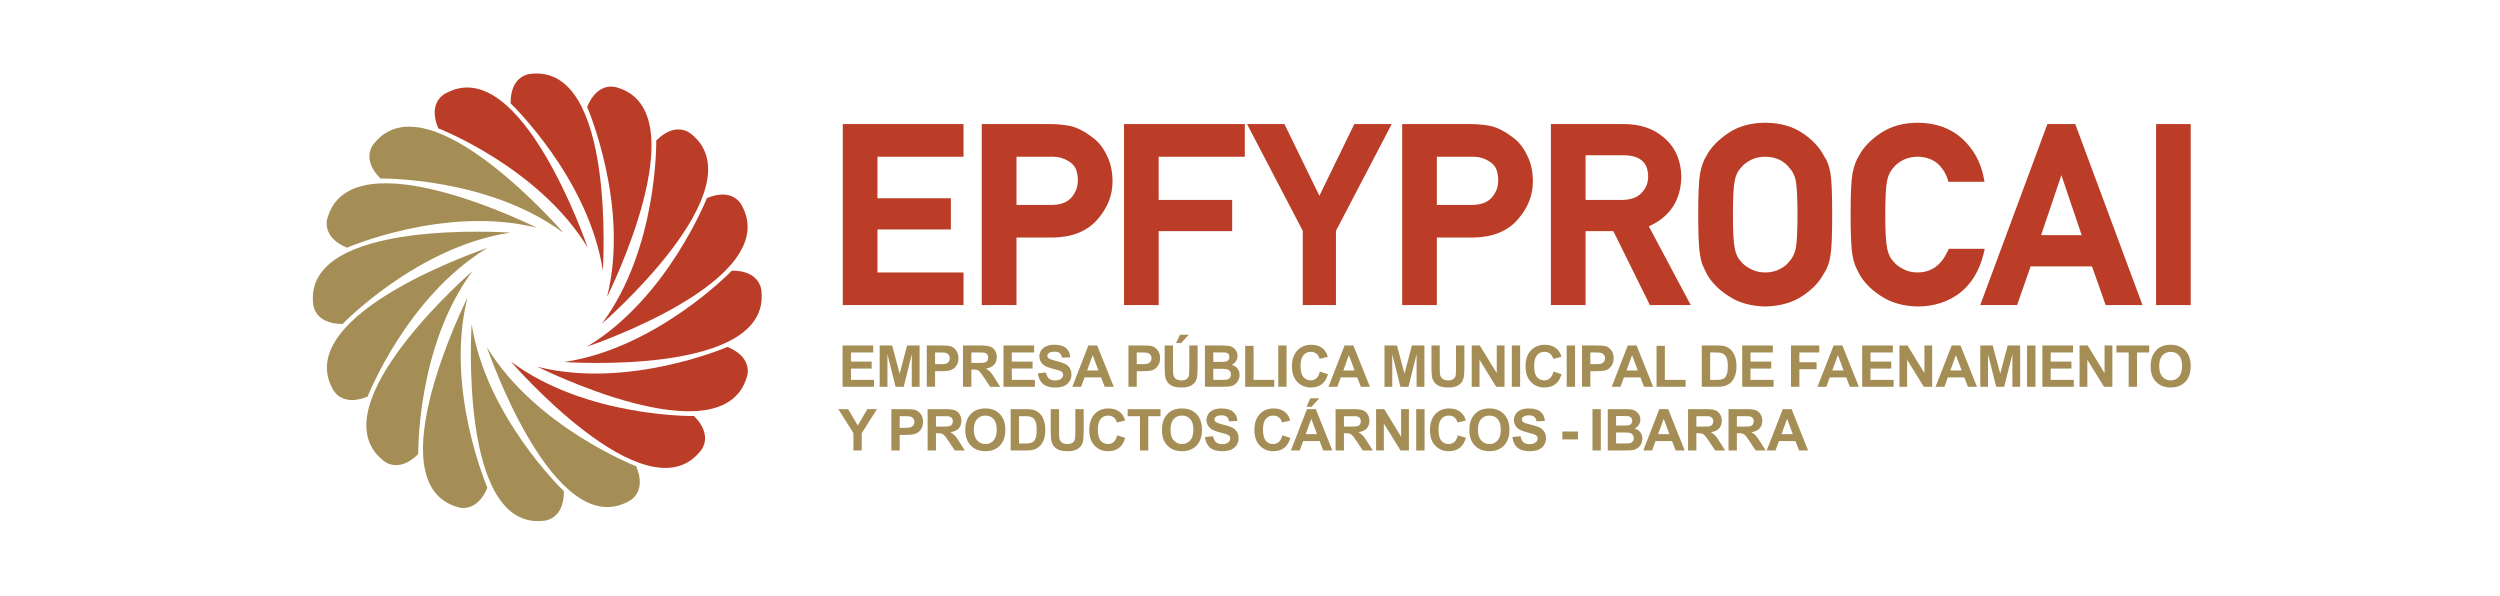 <?xml version="1.0" encoding="UTF-8" standalone="no"?>
<!-- Created with Inkscape (http://www.inkscape.org/) -->

<svg
   xmlns:dc="http://purl.org/dc/elements/1.1/"
   xmlns:cc="http://creativecommons.org/ns#"
   xmlns:rdf="http://www.w3.org/1999/02/22-rdf-syntax-ns#"
   xmlns:svg="http://www.w3.org/2000/svg"
   xmlns="http://www.w3.org/2000/svg"
   xmlns:sodipodi="http://sodipodi.sourceforge.net/DTD/sodipodi-0.dtd"
   xmlns:inkscape="http://www.inkscape.org/namespaces/inkscape"
   width="17.755cm"
   height="4.232cm"
   viewBox="0 0 177.55 42.322"
   version="1.1"
   id="svg8"
   inkscape:version="0.92.3 (2405546, 2018-03-11)"
   sodipodi:docname="logo-ep_fyprocai.svg">
  <defs
     id="defs2">
    <clipPath
       id="clipPath828"
       clipPathUnits="userSpaceOnUse">
      <path
         inkscape:connector-curvature="0"
         id="path826"
         d="M 0,425.2 H 425.2 V 0 H 0 Z" />
    </clipPath>
    <clipPath
       id="clipPath1087"
       clipPathUnits="userSpaceOnUse">
      <path
         inkscape:connector-curvature="0"
         id="path1085"
         d="M 0,218.056 H 595.275 V 0 H 0 Z" />
    </clipPath>
    <clipPath
       id="clipPath1635"
       clipPathUnits="userSpaceOnUse">
      <path
         inkscape:connector-curvature="0"
         id="path1633"
         d="M 0,283.46 H 283.46 V 0 H 0 Z" />
    </clipPath>
  </defs>
  <sodipodi:namedview
     id="base"
     pagecolor="#ffffff"
     bordercolor="#666666"
     borderopacity="1.0"
     inkscape:pageopacity="0.0"
     inkscape:pageshadow="2"
     inkscape:zoom="1.979899"
     inkscape:cx="348.31574"
     inkscape:cy="87.651298"
     inkscape:document-units="cm"
     inkscape:current-layer="layer1"
     showgrid="false"
     units="cm"
     borderlayer="true"
     inkscape:showpageshadow="false"
     inkscape:pagecheckerboard="true"
     inkscape:window-width="2560"
     inkscape:window-height="1009"
     inkscape:window-x="0"
     inkscape:window-y="0"
     inkscape:window-maximized="1"
     fit-margin-top="0"
     fit-margin-left="0"
     fit-margin-right="0"
     fit-margin-bottom="0" />
  <g
     inkscape:label="Layer 1"
     inkscape:groupmode="layer"
     id="layer1"
     transform="translate(-8.689,-146.243)">
    <g
       transform="matrix(0.265,0,0,-0.265,18.656,195.772)"
       inkscape:label="logo-ep_fyprocai"
       id="g1079">
      <g
         id="g1081">
        <g
           clip-path="url(#clipPath1087)"
           id="g1083">
          <g
             transform="translate(99.294,89.995)"
             id="g1089">
            <path
               inkscape:connector-curvature="0"
               id="path1091"
               style="fill:#bb3d27;fill-opacity:1;fill-rule:nonzero;stroke:none"
               d="m 0,0 c 0,0 36.228,-41.974 50.75,-24.059 0.197,0.234 0,0 0,0 0,0 3.83,3.959 -1.663,9.464 0,0 -28.897,-0.452 -49.087,14.595" />
          </g>
          <g
             transform="translate(113.58,89.88)"
             id="g1093">
            <path
               inkscape:connector-curvature="0"
               id="path1095"
               style="fill:#bb3d27;fill-opacity:1;fill-rule:nonzero;stroke:none"
               d="m 0,0 c 0,0 55.298,-3.939 52.869,19.01 -0.048,0.309 0,0 0,0 0,0 -0.121,5.506 -7.916,5.477 C 44.953,24.487 24.917,3.708 0,0" />
          </g>
          <g
             transform="translate(123.691,100.158)"
             id="g1097">
            <path
               inkscape:connector-curvature="0"
               id="path1099"
               style="fill:#bb3d27;fill-opacity:1;fill-rule:nonzero;stroke:none"
               d="m 0,0 c 0,0 41.944,36.234 24.017,50.766 -0.228,0.195 0,0 0,0 0,0 -3.954,3.821 -9.452,-1.688 0,0 0.468,-28.884 -14.565,-49.078" />
          </g>
          <g
             transform="translate(123.94,114.367)"
             id="g1101">
            <path
               inkscape:connector-curvature="0"
               id="path1103"
               style="fill:#bb3d27;fill-opacity:1;fill-rule:nonzero;stroke:none"
               d="m 0,0 c 0,0 3.647,55.329 -19.286,52.75 -0.297,-0.033 0,0 0,0 0,0 -5.49,-0.124 -5.436,-7.917 0,0 20.91,-19.938 24.722,-44.833" />
          </g>
          <g
             transform="translate(106.435,88.601)"
             id="g1105">
            <path
               inkscape:connector-curvature="0"
               id="path1107"
               style="fill:#bb3d27;fill-opacity:1;fill-rule:nonzero;stroke:none"
               d="m 0,0 c 0,0 49.539,-24.886 56.095,-2.76 0.089,0.286 0,0 0,0 0,0 2.013,5.095 -5.172,8.094 C 50.923,5.334 24.41,-6.161 0,0" />
          </g>
          <g
             transform="translate(119.669,93.982)"
             id="g1109">
            <path
               inkscape:connector-curvature="0"
               id="path1111"
               style="fill:#bb3d27;fill-opacity:1;fill-rule:nonzero;stroke:none"
               d="m 0,0 c 0,0 52.583,17.548 41.55,37.8 -0.167,0.262 0,0 0,0 0,0 -2.211,5.043 -9.398,2.027 C 32.152,39.827 21.599,12.942 0,0" />
          </g>
          <g
             transform="translate(125.071,107.335)"
             id="g1113">
            <path
               inkscape:connector-curvature="0"
               id="path1115"
               style="fill:#bb3d27;fill-opacity:1;fill-rule:nonzero;stroke:none"
               d="m 0,0 c 0,0 24.878,49.542 2.75,56.099 -0.295,0.081 0,0 0,0 0,0 -5.123,2.017 -8.087,-5.186 0,0 11.489,-26.495 5.337,-50.913" />
          </g>
          <g
             transform="translate(119.867,120.566)"
             id="g1117">
            <path
               inkscape:connector-curvature="0"
               id="path1119"
               style="fill:#bb3d27;fill-opacity:1;fill-rule:nonzero;stroke:none"
               d="m 0,0 c 0,0 -17.839,52.499 -38.028,41.326 -0.274,-0.134 0,0 0,0 0,0 -5.027,-2.213 -1.992,-9.384 0,0 26.942,-10.43 40.02,-31.942" />
          </g>
          <g
             transform="translate(188.246,105.14)"
             id="g1121">
            <path
               inkscape:connector-curvature="0"
               id="path1123"
               style="fill:#bb3d27;fill-opacity:1;fill-rule:nonzero;stroke:none"
               d="M 0,0 H 32.368 V 8.746 H 9.298 v 11.51 h 19.677 v 8.366 H 9.298 v 11.139 h 23.07 v 8.75 L 0,48.511 Z" />
          </g>
          <g
             transform="translate(251.25,138.454)"
             id="g1125">
            <path
               inkscape:connector-curvature="0"
               id="path1127"
               style="fill:#bb3d27;fill-opacity:1;fill-rule:nonzero;stroke:none"
               d="M 0,0 C 0,-1.628 -0.55,-3.083 -1.67,-4.436 -2.827,-5.758 -4.518,-6.434 -6.873,-6.472 H -16.44 V 6.447 h 9.562 c 1.663,0 3.071,-0.376 4.349,-1.171 C -1.718,4.805 -1.092,4.187 -0.673,3.463 -0.229,2.54 0,1.375 0,0 M 3.792,11.715 C 1.911,13.17 0,14.17 -1.934,14.66 c -1.777,0.357 -3.685,0.537 -5.589,0.537 h -18.229 v -48.511 h 9.312 v 18.096 h 9.864 c 5.18,0.096 9.169,1.756 11.901,4.939 2.631,2.998 3.968,6.405 3.968,10.079 0,2.721 -0.544,5.115 -1.565,7.071 -0.998,2.112 -2.34,3.73 -3.936,4.844" />
          </g>
          <g
             transform="translate(263.624,105.14)"
             id="g1129">
            <path
               inkscape:connector-curvature="0"
               id="path1131"
               style="fill:#bb3d27;fill-opacity:1;fill-rule:nonzero;stroke:none"
               d="m 0,0 h 9.289 v 19.819 h 19.699 v 8.35 H 9.289 v 11.592 h 23.082 v 8.75 L 0,48.511 Z" />
          </g>
          <g
             transform="translate(315.986,134.428)"
             id="g1133">
            <path
               inkscape:connector-curvature="0"
               id="path1135"
               style="fill:#bb3d27;fill-opacity:1;fill-rule:nonzero;stroke:none"
               d="M 0,0 -9.368,19.223 H -19.392 L -4.449,-9.412 V -29.288 H 4.436 V -9.402 L 19.39,19.223 H 9.36 Z" />
          </g>
          <g
             transform="translate(363.908,138.454)"
             id="g1137">
            <path
               inkscape:connector-curvature="0"
               id="path1139"
               style="fill:#bb3d27;fill-opacity:1;fill-rule:nonzero;stroke:none"
               d="m 0,0 c 0,-1.628 -0.543,-3.083 -1.657,-4.436 -1.16,-1.322 -2.85,-1.998 -5.215,-2.036 h -9.573 V 6.447 h 9.573 c 1.656,0 3.084,-0.376 4.349,-1.171 C -1.704,4.805 -1.095,4.187 -0.672,3.463 -0.22,2.54 0,1.375 0,0 m 3.796,11.715 c -1.884,1.455 -3.782,2.455 -5.7,2.945 -1.799,0.357 -3.693,0.537 -5.605,0.537 h -18.228 v -48.511 h 9.292 v 18.096 h 9.878 c 5.168,0.096 9.183,1.756 11.894,4.939 2.633,2.998 3.97,6.405 3.97,10.079 0,2.721 -0.532,5.115 -1.569,7.071 -1.01,2.112 -2.332,3.73 -3.932,4.844" />
          </g>
          <g
             transform="translate(387.327,145.281)"
             id="g1141">
            <path
               inkscape:connector-curvature="0"
               id="path1143"
               style="fill:#bb3d27;fill-opacity:1;fill-rule:nonzero;stroke:none"
               d="m 0,0 h 10.188 c 2.051,0 3.593,-0.41 4.668,-1.233 1.255,-0.894 1.874,-2.331 1.918,-4.396 0,-1.761 -0.548,-3.184 -1.713,-4.388 -1.153,-1.289 -2.879,-1.902 -5.268,-1.955 H 0 Z M 25.668,-5.62 C 25.523,-1.023 23.802,2.575 20.585,5.067 17.91,7.261 14.446,8.37 10.265,8.37 H -9.297 V -40.142 H 0 v 19.819 h 7.442 l 9.793,-19.819 H 28.188 L 16.95,-19.038 c 5.7,2.54 8.63,7.033 8.718,13.418" />
          </g>
          <g
             transform="translate(444.122,129.379)"
             id="g1145">
            <path
               inkscape:connector-curvature="0"
               id="path1147"
               style="fill:#bb3d27;fill-opacity:1;fill-rule:nonzero;stroke:none"
               d="m 0,0 c 0,-4.459 -0.161,-7.504 -0.457,-9.036 -0.305,-1.418 -0.865,-2.579 -1.74,-3.511 -0.592,-0.828 -1.438,-1.495 -2.532,-2.047 -2.142,-1.179 -5.577,-1.256 -7.824,0.033 -1.093,0.529 -1.978,1.214 -2.682,2.104 -0.782,0.832 -1.323,1.984 -1.572,3.421 -0.34,1.532 -0.494,4.577 -0.494,9.036 0,4.482 0.154,7.561 0.494,9.15 0.249,1.361 0.79,2.494 1.638,3.398 0.657,0.818 1.541,1.532 2.636,2.093 1.066,0.552 2.37,0.847 3.884,0.88 1.55,-0.033 2.864,-0.328 3.948,-0.875 1.037,-0.557 1.894,-1.247 2.579,-2.166 0.8,-0.865 1.36,-1.988 1.656,-3.33 C -0.161,7.561 0,4.477 0,0 m 7.1,15.735 c -1.191,2.289 -3.113,4.355 -5.739,6.115 -2.664,1.794 -6.033,2.75 -10.01,2.784 -3.913,-0.034 -7.253,-0.967 -9.878,-2.769 -2.675,-1.761 -4.645,-3.807 -5.825,-6.015 -0.809,-1.246 -1.39,-2.855 -1.752,-4.806 -0.351,-1.913 -0.504,-5.51 -0.504,-11.044 0,-5.401 0.153,-8.988 0.504,-10.92 0.181,-1.076 0.419,-1.97 0.733,-2.731 0.285,-0.658 0.6,-1.323 0.962,-2.061 1.237,-2.303 3.207,-4.344 5.851,-6.057 2.656,-1.799 5.978,-2.759 9.898,-2.85 h 0.028 0.011 c 3.958,0.091 7.327,1.051 9.982,2.841 2.618,1.732 4.548,3.763 5.662,5.928 0.895,1.256 1.514,2.921 1.828,4.944 C 9.165,-8.959 9.298,-5.382 9.298,0 9.298,5.496 9.165,9.075 8.851,10.997 8.537,12.976 7.918,14.604 7.1,15.735" />
          </g>
          <g
             transform="translate(494.304,120.219)"
             id="g1149">
            <path
               inkscape:connector-curvature="0"
               id="path1151"
               style="fill:#bb3d27;fill-opacity:1;fill-rule:nonzero;stroke:none"
               d="m 0,0 h -9.612 l -0.296,-0.599 c -1.808,-3.864 -4.452,-5.734 -8.087,-5.734 -1.486,0 -2.771,0.299 -3.884,0.932 -1.095,0.529 -1.97,1.214 -2.683,2.104 -0.782,0.832 -1.323,1.984 -1.581,3.421 -0.351,1.532 -0.512,4.567 -0.512,9.036 0,4.482 0.161,7.56 0.512,9.15 0.258,1.36 0.799,2.493 1.647,3.398 0.647,0.818 1.541,1.531 2.627,2.093 1.065,0.552 2.388,0.847 3.863,0.88 2.074,-0.033 3.788,-0.604 5.188,-1.67 1.36,-1.199 2.32,-2.636 2.863,-4.302 l 0.228,-0.761 h 9.669 l -0.238,1.275 c -0.808,4.093 -2.74,7.562 -5.785,10.345 -3.075,2.765 -7.053,4.192 -11.905,4.225 -3.902,-0.033 -7.243,-0.989 -9.888,-2.778 -2.655,-1.757 -4.644,-3.807 -5.815,-6.043 -0.79,-1.243 -1.372,-2.837 -1.75,-4.806 -0.343,-1.895 -0.505,-5.491 -0.505,-11.006 0,-5.401 0.162,-8.989 0.505,-10.921 0.18,-1.075 0.427,-1.969 0.732,-2.731 0.275,-0.657 0.609,-1.322 0.979,-2.06 1.21,-2.303 3.199,-4.344 5.844,-6.057 2.647,-1.8 5.986,-2.76 9.878,-2.85 h 0.027 c 4.34,0 8.148,1.222 11.355,3.654 3.094,2.451 5.233,5.981 6.328,10.492 z" />
          </g>
          <g
             transform="translate(520.283,123.883)"
             id="g1153">
            <path
               inkscape:connector-curvature="0"
               id="path1155"
               style="fill:#bb3d27;fill-opacity:1;fill-rule:nonzero;stroke:none"
               d="m 0,0 h -10.867 l 5.432,16.074 z M -9.183,29.768 -27.18,-18.743 h 9.878 l 3.626,10.368 H 2.778 l 3.655,-10.368 h 9.869 L -1.713,29.768 Z" />
          </g>
          <path
             inkscape:connector-curvature="0"
             id="path1157"
             style="fill:#bb3d27;fill-opacity:1;fill-rule:nonzero;stroke:none"
             d="m 540.23,105.14 h 9.278 v 48.511 h -9.278 z" />
          <g
             transform="translate(188.191,83.243)"
             id="g1159">
            <path
               inkscape:connector-curvature="0"
               id="path1161"
               style="fill:#a58e56;fill-opacity:1;fill-rule:nonzero;stroke:none"
               d="M 0,0 V 11.063 H 8.218 V 9.192 H 2.256 V 6.752 H 7.802 V 4.878 H 2.256 V 1.85 H 8.43 V 0 Z" />
          </g>
          <g
             transform="translate(198.136,83.243)"
             id="g1163">
            <path
               inkscape:connector-curvature="0"
               id="path1165"
               style="fill:#a58e56;fill-opacity:1;fill-rule:nonzero;stroke:none"
               d="m 0,0 v 11.063 h 3.347 l 2.015,-7.557 1.979,7.557 h 3.358 V 0 H 8.605 V 8.707 L 6.436,0 H 4.269 L 2.084,8.707 V 0 Z" />
          </g>
          <g
             transform="translate(212.987,92.436)"
             id="g1167">
            <path
               inkscape:connector-curvature="0"
               id="path1169"
               style="fill:#a58e56;fill-opacity:1;fill-rule:nonzero;stroke:none"
               d="m 0,0 v -3.135 h 1.237 c 0.875,0 1.458,0.041 1.756,0.161 0.302,0.124 0.531,0.314 0.704,0.552 0.155,0.258 0.245,0.532 0.245,0.87 0,0.392 -0.111,0.739 -0.34,0.986 -0.25,0.276 -0.55,0.438 -0.916,0.495 C 2.427,-0.024 1.894,0 1.083,0 Z M -2.227,-9.192 V 1.871 H 1.358 C 2.719,1.871 3.609,1.822 4.019,1.704 4.644,1.547 5.182,1.186 5.607,0.614 6.028,0.062 6.26,-0.652 6.26,-1.536 6.26,-2.208 6.128,-2.792 5.879,-3.245 5.636,-3.706 5.325,-4.067 4.939,-4.345 4.556,-4.601 4.17,-4.777 3.787,-4.857 3.248,-4.968 2.484,-5.02 1.465,-5.02 H 0 v -4.172 z" />
          </g>
          <g
             transform="translate(222.715,89.624)"
             id="g1171">
            <path
               inkscape:connector-curvature="0"
               id="path1173"
               style="fill:#a58e56;fill-opacity:1;fill-rule:nonzero;stroke:none"
               d="m 0,0 h 1.647 c 1.08,0 1.741,0.047 2.008,0.129 0.263,0.09 0.49,0.261 0.632,0.489 0.155,0.199 0.21,0.486 0.21,0.819 0,0.379 -0.088,0.675 -0.295,0.895 C 4.021,2.568 3.724,2.711 3.376,2.779 3.191,2.802 2.648,2.812 1.735,2.812 H 0 Z M -2.249,-6.381 V 4.683 H 2.463 C 3.655,4.683 4.497,4.576 5.039,4.378 5.586,4.197 6.013,3.835 6.333,3.32 6.667,2.812 6.807,2.228 6.807,1.589 6.807,0.761 6.567,0.066 6.084,-0.485 5.596,-1.009 4.854,-1.36 3.883,-1.503 4.366,-1.774 4.77,-2.094 5.083,-2.417 5.411,-2.765 5.819,-3.36 6.36,-4.235 L 7.711,-6.381 H 5.039 l -1.61,2.406 c -0.583,0.859 -0.974,1.4 -1.19,1.624 -0.205,0.219 -0.433,0.385 -0.678,0.475 -0.228,0.063 -0.607,0.105 -1.121,0.105 H 0 v -4.61 z" />
          </g>
          <g
             transform="translate(231.323,83.243)"
             id="g1175">
            <path
               inkscape:connector-curvature="0"
               id="path1177"
               style="fill:#a58e56;fill-opacity:1;fill-rule:nonzero;stroke:none"
               d="M 0,0 V 11.063 H 8.21 V 9.192 H 2.229 v -2.44 h 5.56 V 4.878 H 2.229 V 1.85 H 8.413 V 0 Z" />
          </g>
          <g
             transform="translate(240.533,86.845)"
             id="g1179">
            <path
               inkscape:connector-curvature="0"
               id="path1181"
               style="fill:#a58e56;fill-opacity:1;fill-rule:nonzero;stroke:none"
               d="m 0,0 2.17,0.215 c 0.147,-0.743 0.416,-1.281 0.815,-1.624 0.395,-0.343 0.933,-0.494 1.606,-0.494 0.734,0 1.259,0.142 1.635,0.438 0.357,0.314 0.552,0.675 0.552,1.084 0,0.247 -0.076,0.476 -0.25,0.676 C 6.392,0.467 6.119,0.623 5.735,0.752 5.472,0.837 4.876,1.008 3.944,1.246 2.757,1.542 1.903,1.923 1.42,2.336 0.752,2.941 0.402,3.688 0.402,4.568 0.402,5.149 0.559,5.652 0.889,6.156 1.213,6.634 1.663,7.013 2.274,7.262 2.874,7.514 3.599,7.66 4.437,7.66 5.833,7.66 6.89,7.355 7.58,6.743 8.284,6.143 8.655,5.319 8.684,4.291 L 6.454,4.197 C 6.356,4.777 6.152,5.183 5.843,5.424 5.521,5.682 5.043,5.795 4.422,5.795 3.775,5.795 3.271,5.671 2.896,5.399 2.664,5.224 2.546,5.007 2.546,4.72 2.546,4.453 2.657,4.235 2.874,4.044 3.159,3.816 3.845,3.559 4.92,3.303 6.014,3.046 6.821,2.779 7.344,2.497 7.855,2.231 8.272,1.855 8.56,1.375 8.855,0.914 9,0.324 9,-0.381 9,-1.004 8.836,-1.609 8.474,-2.155 8.129,-2.712 7.627,-3.126 6.978,-3.401 6.337,-3.673 5.526,-3.802 4.58,-3.802 3.171,-3.802 2.103,-3.473 1.355,-2.831 0.604,-2.18 0.154,-1.236 0,0" />
          </g>
          <g
             transform="translate(256.755,87.619)"
             id="g1183">
            <path
               inkscape:connector-curvature="0"
               id="path1185"
               style="fill:#a58e56;fill-opacity:1;fill-rule:nonzero;stroke:none"
               d="M 0,0 -1.527,4.106 -3.019,0 Z M 4.121,-4.376 H 1.692 L 0.721,-1.859 H -3.701 L -4.625,-4.376 H -6.99 l 4.3,11.063 h 2.367 z" />
          </g>
          <g
             transform="translate(267.038,92.436)"
             id="g1187">
            <path
               inkscape:connector-curvature="0"
               id="path1189"
               style="fill:#a58e56;fill-opacity:1;fill-rule:nonzero;stroke:none"
               d="m 0,0 v -3.135 h 1.233 c 0.875,0 1.47,0.041 1.772,0.161 0.292,0.124 0.521,0.314 0.7,0.552 0.154,0.258 0.249,0.532 0.249,0.87 0,0.392 -0.116,0.739 -0.356,0.986 C 3.352,-0.29 3.063,-0.128 2.696,-0.071 2.427,-0.024 1.901,0 1.09,0 Z M -2.229,-9.192 V 1.871 h 3.59 c 1.366,0 2.253,-0.049 2.66,-0.167 0.633,-0.157 1.158,-0.518 1.587,-1.09 0.431,-0.552 0.647,-1.266 0.647,-2.15 0,-0.672 -0.133,-1.256 -0.38,-1.709 C 5.632,-3.706 5.322,-4.067 4.956,-4.345 4.563,-4.601 4.175,-4.777 3.79,-4.857 3.243,-4.968 2.47,-5.02 1.461,-5.02 H 0 v -4.172 z" />
          </g>
          <g
             transform="translate(277.564,94.952)"
             id="g1191">
            <path
               inkscape:connector-curvature="0"
               id="path1193"
               style="fill:#a58e56;fill-opacity:1;fill-rule:nonzero;stroke:none"
               d="M 0,0 1.053,2.241 H 3.421 L 1.351,0 Z m -3.045,-0.646 h 2.233 v -5.996 c 0,-0.947 0.031,-1.561 0.086,-1.846 0.1,-0.448 0.321,-0.815 0.681,-1.103 0.373,-0.268 0.858,-0.406 1.472,-0.406 0.648,0 1.123,0.129 1.442,0.4 0.319,0.253 0.531,0.576 0.594,0.942 0.058,0.391 0.089,1.014 0.089,1.889 v 6.12 h 2.236 v -5.81 C 5.788,-7.783 5.722,-8.716 5.61,-9.259 5.479,-9.815 5.257,-10.287 4.937,-10.672 4.608,-11.039 4.18,-11.338 3.633,-11.571 3.087,-11.791 2.376,-11.9 1.494,-11.9 c -1.043,0 -1.848,0.12 -2.398,0.372 -0.538,0.233 -0.978,0.557 -1.297,0.941 -0.319,0.39 -0.521,0.799 -0.626,1.233 -0.147,0.638 -0.218,1.571 -0.218,2.797 z" />
          </g>
          <g
             transform="translate(287.552,88.064)"
             id="g1195">
            <path
               inkscape:connector-curvature="0"
               id="path1197"
               style="fill:#a58e56;fill-opacity:1;fill-rule:nonzero;stroke:none"
               d="m 0,0 v -2.971 h 2.07 c 0.804,0 1.318,0.03 1.532,0.072 0.335,0.071 0.602,0.205 0.806,0.444 0.209,0.255 0.312,0.551 0.312,0.941 0,0.328 -0.074,0.633 -0.241,0.847 C 4.327,-0.434 4.092,-0.258 3.797,-0.153 3.478,-0.062 2.816,0 1.803,0 Z m 0,4.396 v -2.55 h 1.475 c 0.856,0 1.399,0 1.62,0.042 0.378,0.044 0.688,0.172 0.909,0.386 0.2,0.228 0.323,0.513 0.323,0.875 0,0.332 -0.096,0.62 -0.297,0.829 C 3.852,4.191 3.573,4.32 3.188,4.362 2.971,4.387 2.331,4.396 1.287,4.396 Z m -2.237,1.847 h 4.425 c 0.879,0 1.528,-0.038 1.98,-0.106 C 4.577,6.07 4.965,5.919 5.303,5.687 5.652,5.462 5.94,5.148 6.15,4.757 6.388,4.362 6.495,3.939 6.495,3.454 6.495,2.944 6.342,2.46 6.083,2.046 5.798,1.603 5.414,1.275 4.931,1.056 5.617,0.855 6.131,0.527 6.495,0.058 6.865,-0.425 7.044,-0.981 7.044,-1.618 7.044,-2.123 6.93,-2.608 6.692,-3.084 6.447,-3.563 6.131,-3.931 5.721,-4.217 5.332,-4.513 4.82,-4.683 4.231,-4.745 3.852,-4.787 2.959,-4.82 1.539,-4.82 h -3.776 z" />
          </g>
          <g
             transform="translate(296.1,83.243)"
             id="g1199">
            <path
               inkscape:connector-curvature="0"
               id="path1201"
               style="fill:#a58e56;fill-opacity:1;fill-rule:nonzero;stroke:none"
               d="M 0,0 V 10.968 H 2.243 V 1.85 H 7.787 V 0 Z" />
          </g>
          <path
             inkscape:connector-curvature="0"
             id="path1203"
             style="fill:#a58e56;fill-opacity:1;fill-rule:nonzero;stroke:none"
             d="m 304.973,94.307 h 2.217 V 83.244 h -2.217 z" />
          <g
             transform="translate(316.097,87.311)"
             id="g1205">
            <path
               inkscape:connector-curvature="0"
               id="path1207"
               style="fill:#a58e56;fill-opacity:1;fill-rule:nonzero;stroke:none"
               d="M 0,0 2.188,-0.686 C 1.851,-1.903 1.294,-2.798 0.532,-3.379 -0.247,-3.975 -1.229,-4.26 -2.417,-4.26 c -1.466,0 -2.675,0.499 -3.627,1.504 -0.941,1 -1.423,2.384 -1.423,4.136 0,1.832 0.482,3.254 1.438,4.282 0.946,1.009 2.194,1.531 3.744,1.531 1.361,0 2.461,-0.409 3.298,-1.199 0.504,-0.485 0.899,-1.16 1.146,-2.05 L -0.062,3.416 c -0.133,0.57 -0.41,1.028 -0.814,1.371 -0.419,0.323 -0.918,0.499 -1.522,0.499 -0.829,0 -1.485,-0.29 -1.98,-0.89 -0.514,-0.604 -0.78,-1.542 -0.78,-2.865 0,-1.402 0.256,-2.397 0.761,-2.979 0.504,-0.598 1.152,-0.908 1.96,-0.908 0.59,0 1.109,0.195 1.532,0.582 C -0.472,-1.404 -0.162,-0.819 0,0" />
          </g>
          <g
             transform="translate(325.418,87.619)"
             id="g1209">
            <path
               inkscape:connector-curvature="0"
               id="path1211"
               style="fill:#a58e56;fill-opacity:1;fill-rule:nonzero;stroke:none"
               d="M 0,0 -1.533,4.106 -3.021,0 Z M 4.106,-4.376 H 1.679 L 0.708,-1.859 H -3.717 L -4.62,-4.376 H -7 l 4.312,11.063 h 2.37 z" />
          </g>
          <g
             transform="translate(333.435,83.243)"
             id="g1213">
            <path
               inkscape:connector-curvature="0"
               id="path1215"
               style="fill:#a58e56;fill-opacity:1;fill-rule:nonzero;stroke:none"
               d="m 0,0 v 11.063 h 3.34 l 2.018,-7.557 1.989,7.557 h 3.349 V 0 H 8.604 V 8.707 L 6.423,0 H 4.264 L 2.083,8.707 V 0 Z" />
          </g>
          <g
             transform="translate(346.025,94.307)"
             id="g1217">
            <path
               inkscape:connector-curvature="0"
               id="path1219"
               style="fill:#a58e56;fill-opacity:1;fill-rule:nonzero;stroke:none"
               d="m 0,0 h 2.219 v -5.996 c 0,-0.947 0.027,-1.562 0.085,-1.847 0.104,-0.447 0.329,-0.814 0.685,-1.102 0.361,-0.269 0.846,-0.407 1.485,-0.407 0.636,0 1.103,0.129 1.426,0.401 0.324,0.253 0.524,0.576 0.59,0.941 0.058,0.392 0.082,1.015 0.082,1.89 V 0 h 2.25 v -5.811 c 0,-1.327 -0.066,-2.259 -0.181,-2.802 -0.143,-0.557 -0.352,-1.029 -0.666,-1.413 -0.332,-0.368 -0.771,-0.666 -1.313,-0.9 -0.537,-0.22 -1.256,-0.329 -2.131,-0.329 -1.056,0 -1.846,0.12 -2.399,0.372 -0.542,0.234 -0.981,0.558 -1.299,0.942 C 0.515,-9.552 0.314,-9.143 0.2,-8.709 0.067,-8.07 0,-7.138 0,-5.911 Z" />
          </g>
          <g
             transform="translate(356.817,83.243)"
             id="g1221">
            <path
               inkscape:connector-curvature="0"
               id="path1223"
               style="fill:#a58e56;fill-opacity:1;fill-rule:nonzero;stroke:none"
               d="M 0,0 V 11.063 H 2.161 L 6.704,3.659 v 7.404 H 8.789 V 0 H 6.548 L 2.09,7.227 V 0 Z" />
          </g>
          <path
             inkscape:connector-curvature="0"
             id="path1225"
             style="fill:#a58e56;fill-opacity:1;fill-rule:nonzero;stroke:none"
             d="m 367.562,94.307 h 2.228 V 83.244 h -2.228 z" />
          <g
             transform="translate(378.716,87.311)"
             id="g1227">
            <path
               inkscape:connector-curvature="0"
               id="path1229"
               style="fill:#a58e56;fill-opacity:1;fill-rule:nonzero;stroke:none"
               d="M 0,0 2.17,-0.686 C 1.827,-1.903 1.284,-2.798 0.505,-3.379 -0.263,-3.975 -1.257,-4.26 -2.437,-4.26 c -1.469,0 -2.684,0.499 -3.617,1.504 -0.952,1 -1.426,2.384 -1.426,4.136 0,1.832 0.474,3.254 1.426,4.282 0.952,1.009 2.208,1.531 3.75,1.531 1.366,0 2.466,-0.409 3.308,-1.199 0.499,-0.485 0.88,-1.16 1.142,-2.05 L -0.071,3.416 c -0.14,0.57 -0.406,1.028 -0.824,1.371 -0.418,0.323 -0.918,0.499 -1.522,0.499 -0.814,0 -1.489,-0.29 -1.989,-0.89 -0.515,-0.604 -0.762,-1.542 -0.762,-2.865 0,-1.402 0.233,-2.397 0.743,-2.979 0.503,-0.598 1.169,-0.908 1.97,-0.908 0.59,0 1.102,0.195 1.522,0.582 C -0.496,-1.404 -0.191,-0.819 0,0" />
          </g>
          <path
             inkscape:connector-curvature="0"
             id="path1231"
             style="fill:#a58e56;fill-opacity:1;fill-rule:nonzero;stroke:none"
             d="m 382.266,94.307 h 2.241 V 83.244 h -2.241 z" />
          <g
             transform="translate(388.603,92.436)"
             id="g1233">
            <path
               inkscape:connector-curvature="0"
               id="path1235"
               style="fill:#a58e56;fill-opacity:1;fill-rule:nonzero;stroke:none"
               d="m 0,0 v -3.135 h 1.218 c 0.891,0 1.484,0.041 1.78,0.161 0.305,0.124 0.523,0.314 0.705,0.552 0.151,0.258 0.236,0.532 0.236,0.87 0,0.392 -0.109,0.739 -0.351,0.986 C 3.36,-0.29 3.051,-0.128 2.688,-0.071 2.417,-0.024 1.885,0 1.086,0 Z M -2.228,-9.192 V 1.871 h 3.594 c 1.336,0 2.231,-0.049 2.645,-0.167 0.634,-0.157 1.162,-0.518 1.593,-1.09 0.43,-0.552 0.645,-1.266 0.645,-2.15 0,-0.672 -0.12,-1.256 -0.367,-1.709 C 5.635,-3.706 5.311,-4.067 4.94,-4.345 4.559,-4.601 4.169,-4.777 3.788,-4.857 3.245,-4.968 2.479,-5.02 1.446,-5.02 H 0 v -4.172 z" />
          </g>
          <g
             transform="translate(401.317,87.619)"
             id="g1237">
            <path
               inkscape:connector-curvature="0"
               id="path1239"
               style="fill:#a58e56;fill-opacity:1;fill-rule:nonzero;stroke:none"
               d="M 0,0 -1.528,4.106 -3.022,0 Z M 4.111,-4.376 H 1.685 L 0.713,-1.859 H -3.706 L -4.625,-4.376 H -6.984 L -2.68,6.687 h 2.365 z" />
          </g>
          <g
             transform="translate(406.352,83.243)"
             id="g1241">
            <path
               inkscape:connector-curvature="0"
               id="path1243"
               style="fill:#a58e56;fill-opacity:1;fill-rule:nonzero;stroke:none"
               d="M 0,0 V 10.968 H 2.227 V 1.85 H 7.784 V 0 Z" />
          </g>
          <g
             transform="translate(420.712,92.436)"
             id="g1245">
            <path
               inkscape:connector-curvature="0"
               id="path1247"
               style="fill:#a58e56;fill-opacity:1;fill-rule:nonzero;stroke:none"
               d="m 0,0 v -7.343 h 1.665 c 0.628,0 1.075,0.054 1.36,0.107 0.352,0.093 0.667,0.247 0.895,0.465 0.247,0.229 0.429,0.581 0.59,1.084 0.162,0.495 0.23,1.162 0.23,2.019 0,0.856 -0.068,1.522 -0.23,1.96 C 4.349,-1.242 4.14,-0.88 3.873,-0.614 3.597,-0.37 3.272,-0.2 2.836,-0.101 2.531,-0.032 1.912,0 0.999,0 Z m -2.246,1.871 h 4.1 C 2.769,1.871 3.473,1.803 3.959,1.66 4.614,1.471 5.168,1.137 5.624,0.643 6.09,0.162 6.433,-0.433 6.69,-1.151 6.927,-1.859 7.053,-2.727 7.053,-3.764 7.053,-4.677 6.927,-5.458 6.71,-6.128 6.433,-6.942 6.032,-7.59 5.52,-8.084 5.13,-8.454 4.614,-8.75 3.959,-8.97 3.464,-9.117 2.798,-9.192 1.979,-9.192 h -4.225 z" />
          </g>
          <g
             transform="translate(429.306,83.243)"
             id="g1249">
            <path
               inkscape:connector-curvature="0"
               id="path1251"
               style="fill:#a58e56;fill-opacity:1;fill-rule:nonzero;stroke:none"
               d="M 0,0 V 11.063 H 8.212 V 9.192 H 2.226 V 6.752 H 7.783 V 4.878 H 2.226 V 1.85 H 8.412 V 0 Z" />
          </g>
          <g
             transform="translate(442.381,83.243)"
             id="g1253">
            <path
               inkscape:connector-curvature="0"
               id="path1255"
               style="fill:#a58e56;fill-opacity:1;fill-rule:nonzero;stroke:none"
               d="M 0,0 V 11.063 H 7.585 V 9.192 H 2.246 V 6.581 H 6.861 V 4.705 H 2.246 V 0 Z" />
          </g>
          <g
             transform="translate(456.483,87.619)"
             id="g1257">
            <path
               inkscape:connector-curvature="0"
               id="path1259"
               style="fill:#a58e56;fill-opacity:1;fill-rule:nonzero;stroke:none"
               d="M 0,0 -1.531,4.106 -3.034,0 Z M 4.093,-4.376 H 1.666 l -0.97,2.517 H -3.72 l -0.905,-2.517 h -2.378 l 4.32,11.063 h 2.36 z" />
          </g>
          <g
             transform="translate(461.462,83.243)"
             id="g1261">
            <path
               inkscape:connector-curvature="0"
               id="path1263"
               style="fill:#a58e56;fill-opacity:1;fill-rule:nonzero;stroke:none"
               d="M 0,0 V 11.063 H 8.222 V 9.192 H 2.236 V 6.752 H 7.794 V 4.878 H 2.236 V 1.85 H 8.431 V 0 Z" />
          </g>
          <g
             transform="translate(471.444,83.243)"
             id="g1265">
            <path
               inkscape:connector-curvature="0"
               id="path1267"
               style="fill:#a58e56;fill-opacity:1;fill-rule:nonzero;stroke:none"
               d="M 0,0 V 11.063 H 2.17 L 6.699,3.659 v 7.404 H 8.773 V 0 H 6.519 L 2.065,7.227 V 0 Z" />
          </g>
          <g
             transform="translate(488.118,87.619)"
             id="g1269">
            <path
               inkscape:connector-curvature="0"
               id="path1271"
               style="fill:#a58e56;fill-opacity:1;fill-rule:nonzero;stroke:none"
               d="M 0,0 -1.542,4.106 -3.026,0 Z M 4.109,-4.376 H 1.685 l -0.972,2.517 h -4.416 l -0.913,-2.517 h -2.379 l 4.329,11.063 h 2.361 z" />
          </g>
          <g
             transform="translate(493.113,83.243)"
             id="g1273">
            <path
               inkscape:connector-curvature="0"
               id="path1275"
               style="fill:#a58e56;fill-opacity:1;fill-rule:nonzero;stroke:none"
               d="M 0,0 V 11.063 H 3.331 L 5.35,3.506 7.338,11.063 h 3.35 V 0 H 8.604 V 8.707 L 6.405,0 H 4.264 L 2.074,8.707 V 0 Z" />
          </g>
          <path
             inkscape:connector-curvature="0"
             id="path1277"
             style="fill:#a58e56;fill-opacity:1;fill-rule:nonzero;stroke:none"
             d="m 505.647,94.307 h 2.255 V 83.244 h -2.255 z" />
          <g
             transform="translate(509.759,83.243)"
             id="g1279">
            <path
               inkscape:connector-curvature="0"
               id="path1281"
               style="fill:#a58e56;fill-opacity:1;fill-rule:nonzero;stroke:none"
               d="M 0,0 V 11.063 H 8.203 V 9.192 H 2.226 V 6.752 H 7.783 V 4.878 H 2.226 V 1.85 H 8.412 V 0 Z" />
          </g>
          <g
             transform="translate(519.723,83.243)"
             id="g1283">
            <path
               inkscape:connector-curvature="0"
               id="path1285"
               style="fill:#a58e56;fill-opacity:1;fill-rule:nonzero;stroke:none"
               d="m 0,0 v 11.063 h 2.179 l 4.52,-7.404 v 7.404 H 8.792 V 0 H 6.546 L 2.083,7.227 V 0 Z" />
          </g>
          <g
             transform="translate(532.883,83.243)"
             id="g1287">
            <path
               inkscape:connector-curvature="0"
               id="path1289"
               style="fill:#a58e56;fill-opacity:1;fill-rule:nonzero;stroke:none"
               d="m 0,0 v 9.192 h -3.282 v 1.871 H 5.502 V 9.192 H 2.237 V 0 Z" />
          </g>
          <g
             transform="translate(541.067,88.782)"
             id="g1291">
            <path
               inkscape:connector-curvature="0"
               id="path1293"
               style="fill:#a58e56;fill-opacity:1;fill-rule:nonzero;stroke:none"
               d="m 0,0 c 0,-1.262 0.286,-2.203 0.876,-2.851 0.57,-0.658 1.313,-0.976 2.208,-0.976 0.895,0 1.618,0.318 2.197,0.976 0.572,0.628 0.857,1.589 0.857,2.883 0,1.266 -0.285,2.209 -0.837,2.84 C 4.738,3.486 4.006,3.815 3.084,3.815 2.17,3.815 1.419,3.486 0.856,2.858 0.286,2.226 0,1.289 0,0 m -2.293,-0.077 c 0,1.128 0.171,2.079 0.514,2.84 0.238,0.562 0.599,1.066 1.017,1.513 0.439,0.467 0.924,0.79 1.448,0.999 0.675,0.291 1.484,0.448 2.378,0.448 1.638,0 2.931,-0.523 3.913,-1.518 0.979,-0.993 1.464,-2.422 1.464,-4.22 0,-1.79 -0.476,-3.189 -1.446,-4.212 C 6.006,-5.231 4.711,-5.73 3.093,-5.73 c -1.656,0 -2.96,0.499 -3.921,1.503 -0.99,1 -1.465,2.384 -1.465,4.15" />
          </g>
          <g
             transform="translate(191.102,66.165)"
             id="g1295">
            <path
               inkscape:connector-curvature="0"
               id="path1297"
               style="fill:#a58e56;fill-opacity:1;fill-rule:nonzero;stroke:none"
               d="m 0,0 v 4.663 l -4.055,6.424 h 2.63 L 1.173,6.69 3.718,11.087 H 6.313 L 2.229,4.644 V 0 Z" />
          </g>
          <g
             transform="translate(203.499,75.362)"
             id="g1299">
            <path
               inkscape:connector-curvature="0"
               id="path1301"
               style="fill:#a58e56;fill-opacity:1;fill-rule:nonzero;stroke:none"
               d="m 0,0 v -3.136 h 1.233 c 0.871,0 1.463,0.067 1.765,0.173 0.302,0.123 0.519,0.299 0.694,0.552 0.161,0.238 0.255,0.527 0.255,0.855 0,0.401 -0.121,0.744 -0.359,0.995 -0.234,0.262 -0.533,0.443 -0.899,0.49 C 2.429,-0.014 1.89,0 1.087,0 Z M -2.227,-9.197 V 1.89 H 1.352 C 2.717,1.89 3.588,1.824 4.012,1.723 4.649,1.542 5.168,1.186 5.611,0.623 6.039,0.071 6.254,-0.65 6.254,-1.522 6.254,-2.211 6.126,-2.773 5.877,-3.239 5.646,-3.711 5.324,-4.058 4.939,-4.324 4.562,-4.596 4.167,-4.768 3.783,-4.858 3.241,-4.968 2.477,-5.02 1.454,-5.02 H 0 v -4.177 z" />
          </g>
          <g
             transform="translate(213.223,72.561)"
             id="g1303">
            <path
               inkscape:connector-curvature="0"
               id="path1305"
               style="fill:#a58e56;fill-opacity:1;fill-rule:nonzero;stroke:none"
               d="m 0,0 h 1.658 c 1.056,0 1.73,0.056 2.001,0.127 0.267,0.101 0.475,0.263 0.618,0.471 0.162,0.228 0.245,0.51 0.245,0.847 0,0.363 -0.114,0.667 -0.311,0.89 C 4.011,2.56 3.723,2.711 3.383,2.768 3.197,2.801 2.645,2.801 1.748,2.801 H 0 Z M -2.234,-6.396 V 4.69 H 2.472 C 3.659,4.69 4.499,4.586 5.043,4.386 5.579,4.194 6.014,3.835 6.33,3.319 6.651,2.82 6.813,2.225 6.813,1.578 6.813,0.741 6.57,0.065 6.093,-0.486 5.595,-1.023 4.867,-1.353 3.887,-1.495 4.38,-1.795 4.772,-2.104 5.091,-2.419 5.41,-2.771 5.824,-3.36 6.369,-4.235 L 7.72,-6.396 H 5.043 L 3.438,-3.97 c -0.581,0.852 -0.979,1.389 -1.19,1.614 -0.207,0.224 -0.428,0.38 -0.673,0.452 -0.233,0.093 -0.612,0.137 -1.121,0.137 H 0 v -4.629 z" />
          </g>
          <g
             transform="translate(223.377,71.723)"
             id="g1307">
            <path
               inkscape:connector-curvature="0"
               id="path1309"
               style="fill:#a58e56;fill-opacity:1;fill-rule:nonzero;stroke:none"
               d="M 0,0 C 0,-1.266 0.304,-2.217 0.887,-2.854 1.46,-3.501 2.2,-3.83 3.095,-3.83 c 0.889,0 1.618,0.318 2.196,0.957 0.556,0.656 0.842,1.607 0.842,2.892 0,1.275 -0.276,2.222 -0.826,2.836 C 4.749,3.483 4.011,3.797 3.095,3.797 2.165,3.797 1.425,3.475 0.873,2.855 0.292,2.227 0,1.256 0,0 m -2.296,-0.086 c 0,1.114 0.171,2.085 0.511,2.826 0.253,0.581 0.593,1.091 1.037,1.523 0.427,0.458 0.914,0.79 1.428,1.009 0.692,0.282 1.485,0.439 2.382,0.439 1.644,0 2.943,-0.5 3.908,-1.523 0.992,-1.009 1.475,-2.417 1.475,-4.227 0,-1.77 -0.483,-3.177 -1.463,-4.187 -0.959,-0.998 -2.246,-1.522 -3.887,-1.522 -1.635,0 -2.955,0.505 -3.921,1.522 -0.983,0.999 -1.47,2.379 -1.47,4.14" />
          </g>
          <g
             transform="translate(235.487,75.362)"
             id="g1311">
            <path
               inkscape:connector-curvature="0"
               id="path1313"
               style="fill:#a58e56;fill-opacity:1;fill-rule:nonzero;stroke:none"
               d="m 0,0 v -7.322 h 1.676 c 0.619,0 1.059,0.028 1.343,0.104 0.366,0.086 0.666,0.253 0.897,0.456 0.25,0.22 0.439,0.563 0.597,1.058 0.149,0.514 0.214,1.188 0.214,2.036 0,0.856 -0.065,1.504 -0.214,1.979 C 4.355,-1.231 4.149,-0.87 3.873,-0.623 3.606,-0.361 3.254,-0.194 2.833,-0.09 2.517,-0.014 1.912,0 1.008,0 Z M -2.244,1.89 H 1.848 C 2.779,1.89 3.47,1.813 3.946,1.671 4.606,1.489 5.157,1.128 5.621,0.643 6.095,0.157 6.445,-0.441 6.664,-1.142 6.928,-1.868 7.039,-2.716 7.039,-3.772 7.039,-4.677 6.928,-5.448 6.708,-6.118 6.433,-6.924 6.035,-7.579 5.51,-8.064 5.125,-8.455 4.61,-8.74 3.937,-8.959 3.451,-9.11 2.807,-9.197 1.962,-9.197 h -4.206 z" />
          </g>
          <g
             transform="translate(243.977,77.252)"
             id="g1315">
            <path
               inkscape:connector-curvature="0"
               id="path1317"
               style="fill:#a58e56;fill-opacity:1;fill-rule:nonzero;stroke:none"
               d="m 0,0 h 2.244 v -6.005 c 0,-0.946 0.024,-1.58 0.076,-1.846 0.102,-0.466 0.331,-0.809 0.69,-1.108 0.359,-0.271 0.842,-0.4 1.489,-0.4 0.616,0 1.1,0.129 1.411,0.394 0.328,0.258 0.531,0.576 0.59,0.947 0.058,0.381 0.1,0.991 0.1,1.879 V 0 h 2.234 v -5.823 c 0,-1.323 -0.069,-2.266 -0.183,-2.818 -0.121,-0.551 -0.343,-1.018 -0.673,-1.39 -0.322,-0.376 -0.759,-0.695 -1.297,-0.895 -0.525,-0.236 -1.246,-0.351 -2.127,-0.351 -1.047,0 -1.863,0.134 -2.406,0.362 -0.549,0.252 -0.98,0.57 -1.291,0.961 C 0.538,-9.573 0.331,-9.15 0.231,-8.727 0.086,-8.089 0,-7.146 0,-5.919 Z" />
          </g>
          <g
             transform="translate(261.778,70.225)"
             id="g1319">
            <path
               inkscape:connector-curvature="0"
               id="path1321"
               style="fill:#a58e56;fill-opacity:1;fill-rule:nonzero;stroke:none"
               d="M 0,0 2.166,-0.662 C 1.837,-1.871 1.283,-2.774 0.512,-3.364 -0.264,-3.95 -1.234,-4.25 -2.422,-4.25 c -1.48,0 -2.695,0.505 -3.638,1.522 -0.949,0.999 -1.413,2.379 -1.413,4.131 0,1.823 0.479,3.246 1.423,4.284 0.956,1.022 2.208,1.522 3.754,1.522 1.359,0 2.458,-0.4 3.297,-1.219 C 1.519,5.533 1.897,4.839 2.146,3.972 L -0.066,3.445 C -0.209,4.011 -0.483,4.458 -0.89,4.792 -1.303,5.135 -1.808,5.295 -2.403,5.295 -3.223,5.295 -3.893,5 -4.408,4.41 -4.915,3.826 -5.165,2.858 -5.165,1.547 c 0,-1.41 0.25,-2.381 0.743,-2.99 0.516,-0.579 1.156,-0.889 1.977,-0.889 0.577,0 1.111,0.205 1.544,0.565 C -0.492,-1.386 -0.181,-0.796 0,0" />
          </g>
          <g
             transform="translate(267.899,66.165)"
             id="g1323">
            <path
               inkscape:connector-curvature="0"
               id="path1325"
               style="fill:#a58e56;fill-opacity:1;fill-rule:nonzero;stroke:none"
               d="m 0,0 v 9.197 h -3.295 v 1.89 h 8.8 V 9.197 H 2.23 V 0 Z" />
          </g>
          <g
             transform="translate(276.089,71.723)"
             id="g1327">
            <path
               inkscape:connector-curvature="0"
               id="path1329"
               style="fill:#a58e56;fill-opacity:1;fill-rule:nonzero;stroke:none"
               d="m 0,0 c 0,-1.266 0.276,-2.217 0.87,-2.854 0.579,-0.647 1.307,-0.976 2.201,-0.976 0.892,0 1.616,0.318 2.189,0.957 0.581,0.656 0.866,1.607 0.866,2.892 0,1.275 -0.276,2.222 -0.833,2.836 C 4.742,3.483 3.995,3.797 3.071,3.797 2.148,3.797 1.417,3.475 0.849,2.855 0.276,2.227 0,1.256 0,0 m -2.298,-0.086 c 0,1.114 0.173,2.085 0.502,2.826 0.242,0.581 0.596,1.091 1.042,1.523 0.421,0.458 0.889,0.79 1.413,1.009 0.693,0.282 1.489,0.439 2.391,0.439 1.625,0 2.933,-0.5 3.921,-1.523 0.968,-1.009 1.463,-2.417 1.463,-4.227 0,-1.77 -0.495,-3.177 -1.449,-4.187 -0.988,-0.998 -2.28,-1.522 -3.914,-1.522 -1.641,0 -2.938,0.505 -3.918,1.522 -0.968,0.999 -1.451,2.379 -1.451,4.14" />
          </g>
          <g
             transform="translate(285.315,69.772)"
             id="g1331">
            <path
               inkscape:connector-curvature="0"
               id="path1333"
               style="fill:#a58e56;fill-opacity:1;fill-rule:nonzero;stroke:none"
               d="m 0,0 2.184,0.22 c 0.138,-0.739 0.393,-1.276 0.799,-1.627 0.4,-0.324 0.935,-0.496 1.619,-0.496 0.718,0 1.251,0.153 1.624,0.452 0.364,0.291 0.555,0.661 0.555,1.07 0,0.263 -0.091,0.485 -0.233,0.666 C 6.405,0.453 6.131,0.623 5.739,0.763 5.47,0.856 4.89,0.999 3.942,1.257 2.743,1.553 1.908,1.912 1.425,2.343 0.757,2.96 0.407,3.698 0.407,4.578 c 0,0.552 0.169,1.084 0.487,1.569 0.307,0.497 0.786,0.868 1.373,1.133 0.6,0.253 1.335,0.382 2.175,0.382 1.396,0 2.441,-0.31 3.14,-0.919 C 8.282,6.14 8.66,5.319 8.684,4.302 L 6.459,4.208 C 6.361,4.778 6.154,5.177 5.838,5.435 5.524,5.692 5.046,5.82 4.425,5.82 3.785,5.82 3.274,5.682 2.898,5.41 2.667,5.239 2.555,5.007 2.555,4.721 2.555,4.464 2.655,4.235 2.883,4.055 3.164,3.808 3.842,3.569 4.925,3.303 6.024,3.056 6.814,2.79 7.354,2.521 7.858,2.236 8.277,1.865 8.56,1.386 8.87,0.914 9.014,0.334 9.014,-0.37 9.014,-1.018 8.838,-1.607 8.475,-2.159 8.135,-2.713 7.63,-3.111 6.979,-3.401 6.348,-3.662 5.537,-3.797 4.567,-3.797 c -1.386,0 -2.462,0.324 -3.22,0.961 C 0.597,-2.179 0.148,-1.237 0,0" />
          </g>
          <g
             transform="translate(306.042,70.225)"
             id="g1335">
            <path
               inkscape:connector-curvature="0"
               id="path1337"
               style="fill:#a58e56;fill-opacity:1;fill-rule:nonzero;stroke:none"
               d="M 0,0 2.165,-0.662 C 1.841,-1.871 1.279,-2.774 0.509,-3.364 -0.266,-3.95 -1.242,-4.25 -2.433,-4.25 c -1.469,0 -2.672,0.505 -3.615,1.522 -0.961,0.999 -1.427,2.379 -1.427,4.131 0,1.823 0.466,3.246 1.427,4.284 0.943,1.022 2.199,1.522 3.75,1.522 1.356,0 2.449,-0.4 3.302,-1.219 C 1.518,5.533 1.889,4.839 2.132,3.972 L -0.081,3.445 C -0.194,4.011 -0.495,4.458 -0.899,4.792 -1.309,5.135 -1.812,5.295 -2.402,5.295 -3.231,5.295 -3.902,5 -4.396,4.41 -4.924,3.826 -5.177,2.858 -5.177,1.547 c 0,-1.41 0.253,-2.381 0.756,-2.99 0.515,-0.579 1.147,-0.889 1.961,-0.889 0.59,0 1.119,0.205 1.536,0.565 C -0.495,-1.386 -0.186,-0.796 0,0" />
          </g>
          <g
             transform="translate(312.532,77.875)"
             id="g1339">
            <path
               inkscape:connector-curvature="0"
               id="path1341"
               style="fill:#a58e56;fill-opacity:1;fill-rule:nonzero;stroke:none"
               d="M 0,0 1.032,2.27 H 3.416 L 1.342,0 Z m 2.813,-7.322 -1.534,4.101 -1.493,-4.101 z m 4.12,-4.388 H 4.491 l -0.966,2.518 h -4.424 l -0.913,-2.518 h -2.371 l 4.307,11.087 h 2.373 z" />
          </g>
          <g
             transform="translate(322.567,72.561)"
             id="g1343">
            <path
               inkscape:connector-curvature="0"
               id="path1345"
               style="fill:#a58e56;fill-opacity:1;fill-rule:nonzero;stroke:none"
               d="m 0,0 h 1.665 c 1.076,0 1.742,0.056 2,0.127 0.266,0.101 0.494,0.263 0.637,0.471 0.134,0.228 0.219,0.51 0.219,0.847 0,0.363 -0.096,0.667 -0.304,0.89 C 4.025,2.56 3.739,2.711 3.378,2.768 3.198,2.801 2.664,2.801 1.751,2.801 H 0 Z M -2.241,-6.396 V 4.69 H 2.47 C 3.654,4.69 4.511,4.586 5.048,4.386 5.586,4.194 6.02,3.835 6.338,3.319 6.666,2.82 6.833,2.225 6.833,1.578 6.833,0.741 6.576,0.065 6.091,-0.486 5.61,-1.023 4.872,-1.353 3.897,-1.495 4.393,-1.795 4.787,-2.104 5.092,-2.419 5.41,-2.771 5.833,-3.36 6.367,-4.235 L 7.723,-6.396 H 5.048 L 3.432,-3.97 C 2.864,-3.118 2.47,-2.581 2.25,-2.356 2.047,-2.132 1.816,-1.976 1.585,-1.904 1.342,-1.811 0.971,-1.767 0.461,-1.767 H 0 v -4.629 z" />
          </g>
          <g
             transform="translate(331.181,66.165)"
             id="g1347">
            <path
               inkscape:connector-curvature="0"
               id="path1349"
               style="fill:#a58e56;fill-opacity:1;fill-rule:nonzero;stroke:none"
               d="m 0,0 v 11.087 h 2.188 l 4.52,-7.403 v 7.403 H 8.802 V 0 H 6.557 L 2.078,7.223 V 0 Z" />
          </g>
          <path
             inkscape:connector-curvature="0"
             id="path1351"
             style="fill:#a58e56;fill-opacity:1;fill-rule:nonzero;stroke:none"
             d="m 341.935,77.252 h 2.241 V 66.165 h -2.241 z" />
          <g
             transform="translate(353.083,70.225)"
             id="g1353">
            <path
               inkscape:connector-curvature="0"
               id="path1355"
               style="fill:#a58e56;fill-opacity:1;fill-rule:nonzero;stroke:none"
               d="M 0,0 2.173,-0.662 C 1.836,-1.871 1.279,-2.774 0.508,-3.364 -0.271,-3.95 -1.233,-4.25 -2.433,-4.25 c -1.473,0 -2.683,0.505 -3.625,1.522 -0.951,0.999 -1.409,2.379 -1.409,4.131 0,1.823 0.472,3.246 1.427,4.284 0.943,1.022 2.189,1.522 3.75,1.522 1.347,0 2.455,-0.4 3.294,-1.219 C 1.518,5.533 1.898,4.839 2.146,3.972 L -0.071,3.445 C -0.214,4.011 -0.485,4.458 -0.891,4.792 -1.3,5.135 -1.813,5.295 -2.408,5.295 -3.223,5.295 -3.889,5 -4.389,4.41 -4.916,3.826 -5.159,2.858 -5.159,1.547 c 0,-1.41 0.243,-2.381 0.734,-2.99 0.513,-0.579 1.169,-0.889 1.973,-0.889 0.581,0 1.119,0.205 1.542,0.565 C -0.499,-1.386 -0.187,-0.796 0,0" />
          </g>
          <g
             transform="translate(358.474,71.723)"
             id="g1357">
            <path
               inkscape:connector-curvature="0"
               id="path1359"
               style="fill:#a58e56;fill-opacity:1;fill-rule:nonzero;stroke:none"
               d="m 0,0 c 0,-1.266 0.294,-2.217 0.875,-2.854 0.571,-0.647 1.319,-0.976 2.208,-0.976 0.89,0 1.618,0.318 2.198,0.957 0.562,0.656 0.848,1.607 0.848,2.892 C 6.129,1.294 5.843,2.241 5.3,2.855 4.738,3.483 3.997,3.797 3.083,3.797 2.156,3.797 1.413,3.475 0.856,2.855 0.276,2.227 0,1.256 0,0 m -2.293,-0.086 c 0,1.114 0.17,2.085 0.494,2.826 0.263,0.581 0.6,1.091 1.047,1.523 0.423,0.458 0.903,0.79 1.427,1.009 0.677,0.282 1.481,0.439 2.379,0.439 1.637,0 2.931,-0.5 3.912,-1.523 1,-1.009 1.485,-2.417 1.485,-4.227 0,-1.77 -0.485,-3.177 -1.456,-4.187 -0.976,-0.998 -2.285,-1.522 -3.903,-1.522 -1.655,0 -2.958,0.505 -3.929,1.522 -0.981,0.999 -1.456,2.379 -1.456,4.14" />
          </g>
          <g
             transform="translate(367.719,69.772)"
             id="g1361">
            <path
               inkscape:connector-curvature="0"
               id="path1363"
               style="fill:#a58e56;fill-opacity:1;fill-rule:nonzero;stroke:none"
               d="m 0,0 2.175,0.22 c 0.124,-0.739 0.4,-1.276 0.779,-1.627 0.42,-0.324 0.952,-0.496 1.643,-0.496 0.718,0 1.241,0.153 1.622,0.452 0.372,0.291 0.543,0.661 0.543,1.07 0,0.263 -0.077,0.485 -0.229,0.666 C 6.372,0.453 6.105,0.623 5.725,0.763 5.453,0.856 4.868,0.999 3.944,1.257 2.735,1.553 1.898,1.912 1.413,2.343 0.737,2.96 0.4,3.698 0.4,4.578 0.4,5.13 0.548,5.662 0.875,6.147 1.195,6.644 1.66,7.015 2.251,7.28 2.86,7.533 3.593,7.662 4.43,7.662 5.829,7.662 6.876,7.352 7.576,6.743 8.271,6.14 8.646,5.319 8.685,4.302 L 6.448,4.208 C 6.361,4.778 6.147,5.177 5.829,5.435 5.516,5.692 5.039,5.82 4.411,5.82 3.758,5.82 3.259,5.682 2.902,5.41 2.642,5.239 2.526,5.007 2.526,4.721 2.526,4.464 2.642,4.235 2.86,4.055 3.146,3.808 3.835,3.569 4.924,3.303 5.999,3.056 6.819,2.79 7.323,2.521 7.851,2.236 8.26,1.865 8.561,1.386 8.854,0.914 9.003,0.334 9.003,-0.37 9.003,-1.018 8.808,-1.607 8.465,-2.159 8.122,-2.713 7.628,-3.111 6.971,-3.401 6.334,-3.662 5.533,-3.797 4.563,-3.797 3.168,-3.797 2.099,-3.473 1.342,-2.836 0.584,-2.179 0.137,-1.237 0,0" />
          </g>
          <path
             inkscape:connector-curvature="0"
             id="path1365"
             style="fill:#a58e56;fill-opacity:1;fill-rule:nonzero;stroke:none"
             d="m 381.103,71.247 h 4.17 v -2.112 h -4.17 z" />
          <path
             inkscape:connector-curvature="0"
             id="path1367"
             style="fill:#a58e56;fill-opacity:1;fill-rule:nonzero;stroke:none"
             d="m 389.179,77.252 h 2.232 V 66.165 h -2.232 z" />
          <g
             transform="translate(395.502,71)"
             id="g1369">
            <path
               inkscape:connector-curvature="0"
               id="path1371"
               style="fill:#a58e56;fill-opacity:1;fill-rule:nonzero;stroke:none"
               d="m 0,0 v -2.96 h 2.085 c 0.798,0 1.313,0.02 1.522,0.071 0.324,0.042 0.609,0.209 0.804,0.434 0.225,0.236 0.329,0.552 0.329,0.952 0,0.318 -0.095,0.608 -0.244,0.837 -0.165,0.219 -0.394,0.4 -0.688,0.513 C 3.483,-0.049 2.836,0 1.808,0 Z M 0,4.4 V 1.847 h 1.476 c 0.885,0 1.407,0.008 1.627,0.042 0.372,0.032 0.685,0.174 0.904,0.381 0.209,0.224 0.324,0.518 0.324,0.87 0,0.323 -0.104,0.608 -0.285,0.828 C 3.854,4.182 3.579,4.32 3.198,4.362 2.979,4.393 2.361,4.4 1.295,4.4 Z M -2.226,6.252 H 2.199 C 3.074,6.252 3.73,6.205 4.169,6.147 4.587,6.071 4.979,5.904 5.311,5.671 5.653,5.443 5.944,5.13 6.177,4.752 6.392,4.362 6.51,3.939 6.51,3.454 6.51,2.94 6.358,2.455 6.092,2.027 5.796,1.589 5.435,1.257 4.948,1.057 5.615,0.856 6.129,0.532 6.51,0.047 6.877,-0.425 7.042,-0.984 7.042,-1.609 7.042,-2.117 6.929,-2.603 6.701,-3.088 6.463,-3.568 6.129,-3.941 5.733,-4.216 5.339,-4.501 4.845,-4.692 4.23,-4.759 3.864,-4.803 2.96,-4.83 1.542,-4.835 h -3.768 z" />
          </g>
          <g
             transform="translate(409.786,70.553)"
             id="g1373">
            <path
               inkscape:connector-curvature="0"
               id="path1375"
               style="fill:#a58e56;fill-opacity:1;fill-rule:nonzero;stroke:none"
               d="M 0,0 -1.513,4.102 -3.026,0 Z M 4.12,-4.388 H 1.685 L 0.724,-1.87 h -4.436 l -0.913,-2.518 h -2.374 l 4.307,11.087 h 2.379 z" />
          </g>
          <g
             transform="translate(417.019,72.561)"
             id="g1377">
            <path
               inkscape:connector-curvature="0"
               id="path1379"
               style="fill:#a58e56;fill-opacity:1;fill-rule:nonzero;stroke:none"
               d="m 0,0 h 1.646 c 1.085,0 1.75,0.056 2.027,0.127 0.266,0.101 0.467,0.263 0.62,0.471 0.16,0.228 0.236,0.51 0.236,0.847 0,0.363 -0.113,0.667 -0.304,0.89 C 4.024,2.56 3.75,2.711 3.368,2.768 3.198,2.801 2.645,2.801 1.741,2.801 H 0 Z M -2.228,-6.396 V 4.69 h 4.692 c 1.2,0 2.046,-0.104 2.58,-0.304 C 5.596,4.194 6.005,3.835 6.328,3.319 6.661,2.82 6.822,2.225 6.822,1.578 6.822,0.741 6.566,0.065 6.09,-0.486 5.596,-1.023 4.863,-1.353 3.901,-1.495 4.387,-1.795 4.776,-2.104 5.1,-2.419 5.404,-2.771 5.834,-3.36 6.367,-4.235 L 7.708,-6.396 H 5.044 L 3.426,-3.97 c -0.571,0.852 -0.962,1.389 -1.18,1.614 -0.21,0.224 -0.428,0.38 -0.666,0.452 -0.247,0.093 -0.609,0.137 -1.124,0.137 H 0 v -4.629 z" />
          </g>
          <g
             transform="translate(427.877,72.561)"
             id="g1381">
            <path
               inkscape:connector-curvature="0"
               id="path1383"
               style="fill:#a58e56;fill-opacity:1;fill-rule:nonzero;stroke:none"
               d="m 0,0 h 1.657 c 1.065,0 1.75,0.056 2.008,0.127 0.256,0.101 0.466,0.263 0.628,0.471 0.133,0.228 0.22,0.51 0.22,0.847 0,0.363 -0.096,0.667 -0.296,0.89 C 4.017,2.56 3.731,2.711 3.38,2.768 3.198,2.801 2.655,2.801 1.753,2.801 H 0 Z M -2.235,-6.396 V 4.69 h 4.71 C 3.654,4.69 4.513,4.586 5.063,4.386 5.577,4.194 6.016,3.835 6.34,3.319 6.663,2.82 6.814,2.225 6.814,1.578 6.814,0.741 6.587,0.065 6.082,-0.486 5.605,-1.023 4.864,-1.353 3.903,-1.495 4.378,-1.795 4.787,-2.104 5.092,-2.419 5.406,-2.771 5.835,-3.36 6.358,-4.235 l 1.37,-2.161 H 5.054 L 3.437,-3.97 c -0.582,0.852 -0.962,1.389 -1.181,1.614 -0.209,0.224 -0.438,0.38 -0.667,0.452 -0.256,0.093 -0.617,0.137 -1.131,0.137 H 0 v -4.629 z" />
          </g>
          <g
             transform="translate(442.857,70.553)"
             id="g1385">
            <path
               inkscape:connector-curvature="0"
               id="path1387"
               style="fill:#a58e56;fill-opacity:1;fill-rule:nonzero;stroke:none"
               d="M 0,0 -1.524,4.102 -3.009,0 Z M 4.11,-4.388 H 1.685 L 0.714,-1.87 h -4.426 l -0.913,-2.518 h -2.361 l 4.301,11.087 h 2.371 z" />
          </g>
          <g
             transform="translate(113.432,124.444)"
             id="g1389">
            <path
               inkscape:connector-curvature="0"
               id="path1391"
               style="fill:#a58e56;fill-opacity:1;fill-rule:nonzero;stroke:none"
               d="m 0,0 c 0,0 -36.225,41.978 -50.764,24.058 -0.183,-0.247 0,0 0,0 0,0 -3.821,-3.949 1.687,-9.45 0,0 28.871,0.457 49.077,-14.608" />
          </g>
          <g
             transform="translate(99.145,124.549)"
             id="g1393">
            <path
               inkscape:connector-curvature="0"
               id="path1395"
               style="fill:#a58e56;fill-opacity:1;fill-rule:nonzero;stroke:none"
               d="m 0,0 c 0,0 -55.303,3.959 -52.85,-19 0.033,-0.304 0,0 0,0 0,0 0.1,-5.487 7.898,-5.471 0,0 20.042,20.788 44.952,24.471" />
          </g>
          <g
             transform="translate(89.043,114.29)"
             id="g1397">
            <path
               inkscape:connector-curvature="0"
               id="path1399"
               style="fill:#a58e56;fill-opacity:1;fill-rule:nonzero;stroke:none"
               d="m 0,0 c 0,0 -41.947,-36.242 -24.031,-50.757 0.235,-0.203 0,0 0,0 0,0 3.96,-3.82 9.456,1.68 0,0 -0.461,28.883 14.575,49.077" />
          </g>
          <g
             transform="translate(88.777,100.078)"
             id="g1401">
            <path
               inkscape:connector-curvature="0"
               id="path1403"
               style="fill:#a58e56;fill-opacity:1;fill-rule:nonzero;stroke:none"
               d="m 0,0 c 0,0 -3.625,-55.339 19.288,-52.755 0.307,0.037 0,0 0,0 0,0 5.5,0.133 5.438,7.926 0,0 -20.895,19.933 -24.726,44.829" />
          </g>
          <g
             transform="translate(106.292,125.843)"
             id="g1405">
            <path
               inkscape:connector-curvature="0"
               id="path1407"
               style="fill:#a58e56;fill-opacity:1;fill-rule:nonzero;stroke:none"
               d="m 0,0 c 0,0 -49.537,24.896 -56.105,2.774 -0.072,-0.29 0,0 0,0 0,0 -2.013,-5.114 5.174,-8.103 0,0 26.5,11.505 50.931,5.329" />
          </g>
          <g
             transform="translate(93.049,120.466)"
             id="g1409">
            <path
               inkscape:connector-curvature="0"
               id="path1411"
               style="fill:#a58e56;fill-opacity:1;fill-rule:nonzero;stroke:none"
               d="m 0,0 c 0,0 -52.586,-17.538 -41.528,-37.793 0.138,-0.272 0,0 0,0 0,0 2.196,-5.04 9.384,-2.047 0,0 10.551,26.898 32.144,39.84" />
          </g>
          <g
             transform="translate(87.656,107.115)"
             id="g1413">
            <path
               inkscape:connector-curvature="0"
               id="path1415"
               style="fill:#a58e56;fill-opacity:1;fill-rule:nonzero;stroke:none"
               d="m 0,0 c 0,0 -24.881,-49.539 -2.738,-56.091 0.276,-0.085 0,0 0,0 0,0 5.108,-2.008 8.086,5.177 0,0 -11.503,26.485 -5.348,50.914" />
          </g>
          <g
             transform="translate(92.852,93.877)"
             id="g1417">
            <path
               inkscape:connector-curvature="0"
               id="path1419"
               style="fill:#a58e56;fill-opacity:1;fill-rule:nonzero;stroke:none"
               d="m 0,0 c 0,0 17.843,-52.474 38.036,-41.319 0.266,0.142 0,0 0,0 0,0 5.027,2.221 1.984,9.382 0,0 -26.939,10.43 -40.02,31.937" />
          </g>
        </g>
      </g>
    </g>
  </g>
</svg>
